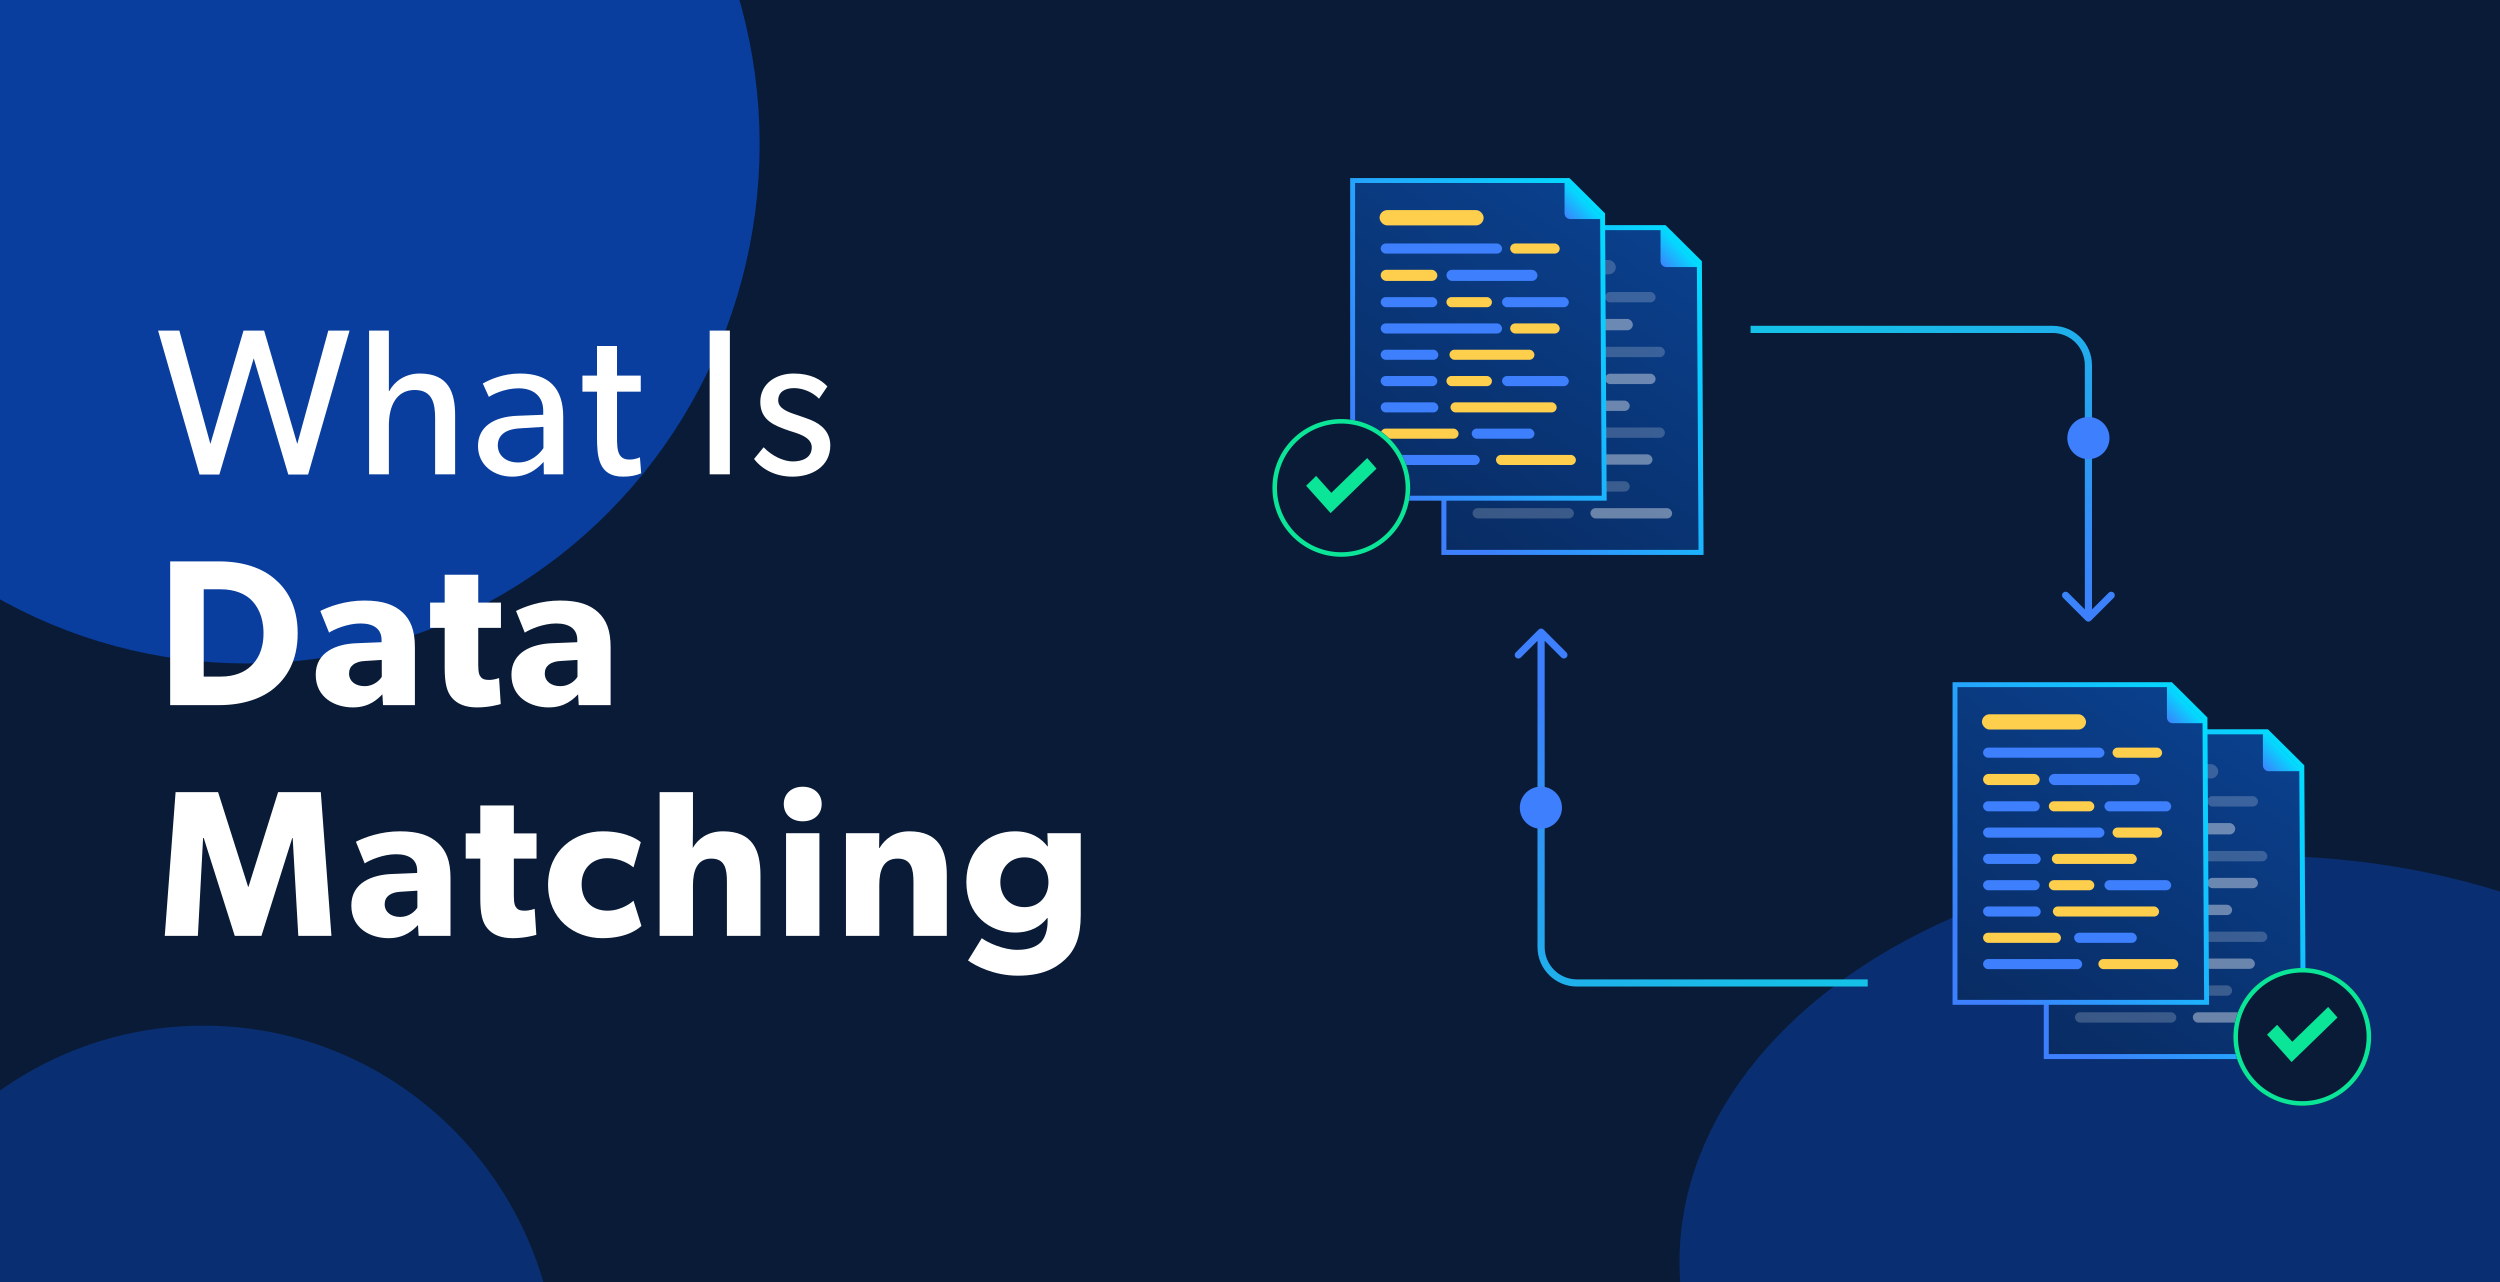 <svg width="780" height="400" viewBox="0 0 780 400" fill="none" xmlns="http://www.w3.org/2000/svg">
<g clip-path="url(#clip0_2056_4670)">
<rect width="782" height="400" fill="#091B36"/>
<g opacity="0.5" filter="url(#filter0_f_2056_4670)">
<ellipse cx="705.5" cy="393.708" rx="181.5" ry="126.708" fill="#0941AB"/>
</g>
<g opacity="0.9" filter="url(#filter1_f_2056_4670)">
<ellipse cx="77" cy="45" rx="160" ry="162" fill="#0941AB"/>
</g>
<g opacity="0.5" filter="url(#filter2_f_2056_4670)">
<ellipse cx="63.5" cy="431.5" rx="110.5" ry="111.5" fill="#0941AB"/>
</g>
<path d="M109.06 103.15L96.125 148.065H89.95L79.16 111.795L68.435 148.065H62.26L49.325 103.15H55.955L65.64 138.51L75.975 103.15H82.41L92.745 138.51L102.43 103.15H109.06ZM141.999 148H135.759V130.515C135.759 126.095 135.044 121.675 129.389 121.675C123.734 121.675 121.329 126.55 121.329 132.725V148H115.154V103.15H121.329V122H121.459C123.084 118.945 126.464 116.54 130.949 116.54C139.854 116.54 141.999 122.26 141.999 129.605V148ZM175.725 148H169.68L169.615 144.1C168.38 145.4 165.455 148.715 159.8 148.715C154.08 148.715 149.14 145.14 149.14 139.16C149.14 133.115 154.08 130.06 161.23 129.735L169.485 129.41V128.175C169.485 123.495 166.3 121.155 161.815 121.155C157.33 121.155 153.56 123.17 152.52 123.82L150.635 119.66C152.91 118.36 157.07 116.54 162.205 116.54C171.24 116.54 175.725 121.09 175.725 130.06V148ZM169.55 133.18L162.335 133.635C157.33 133.895 155.315 136.04 155.315 138.965C155.315 141.89 157.59 144.295 161.685 144.295C165.715 144.295 168.38 141.565 169.55 139.81V133.18ZM200.047 147.675C198.422 148.39 196.537 148.715 194.392 148.715C186.657 148.715 186.267 142.345 186.267 136.3V122.195H181.717V117.19H186.267V107.96H192.507V117.19H199.917V122.195H192.507V136.17C192.507 138.77 192.572 140.525 193.287 141.825C193.872 142.8 194.717 143.385 196.472 143.385C198.292 143.385 199.657 142.67 199.657 142.67L200.047 147.675ZM227.722 148H221.417V103.15H227.722V148ZM259.053 138.965C259.053 145.595 253.268 148.715 247.288 148.715C242.088 148.715 237.863 146.57 235.263 143.19L238.253 139.55C240.853 142.28 244.493 143.97 247.353 143.97C250.213 143.97 253.268 142.93 253.268 139.55C253.268 136.17 248.393 135.13 246.313 134.415C241.763 132.855 237.213 131.23 237.213 125.38C237.213 119.66 242.153 116.54 247.613 116.54C253.073 116.54 256.193 118.49 258.143 120.57L255.543 124.405C253.723 122.52 250.733 121.09 247.743 121.09C244.753 121.09 242.803 122.39 242.803 124.925C242.803 127.46 245.793 128.565 248.848 129.54C250.538 130.125 251.708 130.515 253.008 131.035C256.453 132.465 259.053 134.935 259.053 138.965ZM92.875 197.575C92.875 206.285 89.365 211.485 85.595 214.67C81.89 217.79 76.105 220 68.305 220H53.095V175.15H68.305C76.105 175.15 81.89 177.36 85.595 180.545C89.365 183.665 92.875 188.865 92.875 197.575ZM82.215 197.575C82.215 192.05 80.135 188.865 78.25 187.045C76.365 185.29 73.245 183.86 68.89 183.86H63.56V211.095H68.89C73.245 211.095 76.365 209.665 78.25 207.845C80.135 206.09 82.215 203.1 82.215 197.575ZM129.448 220H119.503L119.308 216.62C117.943 217.985 115.343 220.715 110.143 220.715C104.488 220.715 98.508 217.66 98.508 210.51C98.508 203.36 105.073 200.955 110.988 200.695L119.048 200.37V199.655C119.048 196.275 116.643 194.52 112.483 194.52C108.388 194.52 104.293 196.34 102.668 197.38L99.938 190.62C102.668 189.255 107.673 187.37 113.653 187.37C119.633 187.37 123.078 188.735 125.613 191.075C128.083 193.415 129.448 196.535 129.448 201.93V220ZM119.113 205.895L113.978 206.22C110.793 206.35 108.908 207.715 108.908 210.12C108.908 212.59 110.923 214.085 113.783 214.085C116.578 214.085 118.463 212.265 119.113 211.16V205.895ZM156.294 195.885H149.209V207.39C149.209 210.12 149.599 210.77 150.119 211.355C150.574 211.875 151.224 212.135 152.589 212.135C154.214 212.135 155.709 211.55 155.709 211.55L156.229 219.675C155.449 219.87 152.589 220.715 148.819 220.715C145.114 220.715 142.644 219.61 141.019 217.725C139.394 215.84 138.744 213.175 138.744 208.3V195.885H134.194V188.02H138.744V179.31H149.209V188.02H156.294V195.885ZM190.51 220H180.565L180.37 216.62C179.005 217.985 176.405 220.715 171.205 220.715C165.55 220.715 159.57 217.66 159.57 210.51C159.57 203.36 166.135 200.955 172.05 200.695L180.11 200.37V199.655C180.11 196.275 177.705 194.52 173.545 194.52C169.45 194.52 165.355 196.34 163.73 197.38L161 190.62C163.73 189.255 168.735 187.37 174.715 187.37C180.695 187.37 184.14 188.735 186.675 191.075C189.145 193.415 190.51 196.535 190.51 201.93V220ZM180.175 205.895L175.04 206.22C171.855 206.35 169.97 207.715 169.97 210.12C169.97 212.59 171.985 214.085 174.845 214.085C177.64 214.085 179.525 212.265 180.175 211.16V205.895ZM103.405 292H93.07L91.315 261.45H91.185L81.565 292H73.245L63.56 261.45H63.365L61.74 292H51.405L54.785 247.15H68.045L77.405 276.66H77.535L86.765 247.15H100.09L103.405 292ZM140.556 292H130.611L130.416 288.62C129.051 289.985 126.451 292.715 121.251 292.715C115.596 292.715 109.616 289.66 109.616 282.51C109.616 275.36 116.181 272.955 122.096 272.695L130.156 272.37V271.655C130.156 268.275 127.751 266.52 123.591 266.52C119.496 266.52 115.401 268.34 113.776 269.38L111.046 262.62C113.776 261.255 118.781 259.37 124.761 259.37C130.741 259.37 134.186 260.735 136.721 263.075C139.191 265.415 140.556 268.535 140.556 273.93V292ZM130.221 277.895L125.086 278.22C121.901 278.35 120.016 279.715 120.016 282.12C120.016 284.59 122.031 286.085 124.891 286.085C127.686 286.085 129.571 284.265 130.221 283.16V277.895ZM167.402 267.885H160.317V279.39C160.317 282.12 160.707 282.77 161.227 283.355C161.682 283.875 162.332 284.135 163.697 284.135C165.322 284.135 166.817 283.55 166.817 283.55L167.337 291.675C166.557 291.87 163.697 292.715 159.927 292.715C156.222 292.715 153.752 291.61 152.127 289.725C150.502 287.84 149.852 285.175 149.852 280.3V267.885H145.302V260.02H149.852V251.31H160.317V260.02H167.402V267.885ZM200.123 288.88C199.798 289.14 196.418 292.715 187.903 292.715C179.128 292.715 171.003 286.735 171.003 276.075C171.003 265.35 179.258 259.37 188.033 259.37C196.223 259.37 199.928 262.75 199.928 262.75L197.653 270.615C196.743 269.9 193.883 267.755 189.398 267.755C184.978 267.755 181.468 270.81 181.468 275.88C181.468 280.95 184.653 284.135 189.528 284.135C194.403 284.135 197.653 281.015 197.653 281.015L200.123 288.88ZM237.265 292H226.8V275.165C226.8 271.265 226.28 267.885 221.925 267.885C217.57 267.885 216.205 271.525 216.205 276.27V292H205.805V247.15H216.205V257.81C216.205 261.06 216.14 264.57 216.14 264.57C217.765 261.71 220.82 259.37 225.565 259.37C234.86 259.37 237.265 265.285 237.265 273.085V292ZM256.367 250.855C256.367 254.105 253.962 256.25 250.452 256.25C246.942 256.25 244.537 254.105 244.537 250.855C244.537 247.67 246.942 245.46 250.452 245.46C253.962 245.46 256.367 247.67 256.367 250.855ZM255.652 292H245.252V259.955H255.652V292ZM295.401 292H285.001V275.295C285.001 271.07 284.351 267.885 280.061 267.885C275.576 267.885 274.341 271.525 274.341 276.14V292H263.941V259.955H274.341L274.276 264.57H274.406C276.161 261.71 279.086 259.37 283.701 259.37C292.996 259.37 295.401 265.35 295.401 273.085V292ZM337.191 285.5C337.191 292.39 335.436 296.42 332.316 299.345C329.196 302.27 324.906 304.415 317.561 304.415C310.151 304.415 304.236 301.295 302.026 299.67L306.316 292.715C308.201 294.145 313.076 296.355 317.366 296.355C321.656 296.355 323.801 294.99 324.906 293.82C326.011 292.585 326.856 290.31 326.856 287.45V286.41H326.726C324.776 288.945 321.656 290.96 316.651 290.96C308.786 290.96 301.506 285.5 301.506 275.165C301.506 264.83 308.786 259.37 316.651 259.37C322.046 259.37 325.101 261.84 326.791 264.05H326.921L326.791 259.955H337.191V285.5ZM327.116 275.23C327.116 270.875 324.256 267.495 319.641 267.495C315.026 267.495 312.101 270.875 312.101 275.23C312.101 279.65 315.026 283.03 319.641 283.03C324.256 283.03 327.116 279.65 327.116 275.23Z" fill="white"/>
<path d="M650.793 193.637C651.23 194.073 651.938 194.073 652.375 193.637L659.492 186.519C659.929 186.083 659.929 185.374 659.492 184.938C659.055 184.501 658.347 184.501 657.91 184.938L651.584 191.264L645.258 184.938C644.821 184.501 644.113 184.501 643.676 184.938C643.239 185.374 643.239 186.083 643.676 186.519L650.793 193.637ZM651.584 113.957L652.702 113.957L651.584 113.957ZM546.175 103.892L640.4 103.892L640.4 101.655L546.175 101.655L546.175 103.892ZM650.466 113.957L650.466 192.846L652.702 192.846L652.702 113.957L650.466 113.957ZM640.4 103.892C645.959 103.892 650.466 108.398 650.466 113.957L652.702 113.957C652.702 107.163 647.195 101.655 640.4 101.655L640.4 103.892Z" fill="url(#paint0_linear_2056_4670)"/>
<path d="M481.612 196.44C481.175 196.003 480.467 196.003 480.03 196.44L472.913 203.557C472.476 203.994 472.476 204.702 472.913 205.139C473.35 205.576 474.058 205.576 474.495 205.139L480.821 198.812L487.148 205.139C487.584 205.576 488.293 205.576 488.729 205.139C489.166 204.702 489.166 203.994 488.729 203.557L481.612 196.44ZM582.729 305.57L492.005 305.57L492.005 307.806L582.729 307.806L582.729 305.57ZM481.94 295.504L481.94 197.231L479.703 197.231L479.703 295.504L481.94 295.504ZM492.005 305.57C486.446 305.57 481.94 301.063 481.94 295.504L479.703 295.504C479.703 302.299 485.211 307.806 492.005 307.806L492.005 305.57Z" fill="url(#paint1_linear_2056_4670)"/>
<g filter="url(#filter3_dd_2056_4670)">
<path d="M651.583 143.255C647.95 143.255 645.005 140.31 645.005 136.677C645.005 133.044 647.95 130.099 651.583 130.099C655.216 130.099 658.162 133.044 658.162 136.677C658.162 140.31 655.216 143.255 651.583 143.255Z" fill="#3D7FFC"/>
</g>
<g filter="url(#filter4_dd_2056_4670)">
<path d="M480.753 258.572C477.12 258.572 474.175 255.627 474.175 251.994C474.175 248.361 477.12 245.416 480.753 245.416C484.386 245.416 487.332 248.361 487.332 251.994C487.332 255.627 484.386 258.572 480.753 258.572Z" fill="#3D7FFC"/>
</g>
<path d="M451.275 71.028H450.492V71.811V171.566V172.349H451.275H529.941H530.729L530.724 171.561L530.211 82.145L530.209 81.822L529.98 81.594L519.562 71.255L519.333 71.028H519.011H451.275Z" fill="url(#paint2_linear_2056_4670)" stroke="url(#paint3_linear_2056_4670)" stroke-width="1.566"/>
<rect x="459.441" y="91.11" width="38.713" height="3.226" rx="1.613" fill="white" fill-opacity="0.4"/>
<rect x="458.72" y="81.121" width="45.415" height="4.467" rx="2.234" fill="#3A639D"/>
<rect x="500.735" y="91.11" width="15.808" height="3.226" rx="1.613" fill="white" fill-opacity="0.2"/>
<rect x="459.441" y="116.597" width="38.713" height="3.226" rx="1.613" fill="white" fill-opacity="0.2"/>
<rect x="500.735" y="116.597" width="15.808" height="3.226" rx="1.613" fill="white" fill-opacity="0.4"/>
<rect x="459.441" y="99.499" width="18.066" height="3.549" rx="1.774" fill="white" fill-opacity="0.2"/>
<rect x="480.409" y="99.499" width="29.035" height="3.549" rx="1.774" fill="white" fill-opacity="0.4"/>
<rect x="459.441" y="150.148" width="24.841" height="3.226" rx="1.613" fill="white" fill-opacity="0.4"/>
<rect x="488.476" y="150.148" width="20.002" height="3.226" rx="1.613" fill="white" fill-opacity="0.2"/>
<rect x="459.441" y="158.535" width="31.616" height="3.226" rx="1.613" fill="white" fill-opacity="0.2"/>
<rect x="496.217" y="158.535" width="25.486" height="3.226" rx="1.613" fill="white" fill-opacity="0.4"/>
<rect x="459.441" y="108.209" width="18.066" height="3.226" rx="1.613" fill="white" fill-opacity="0.2"/>
<rect x="480.409" y="108.209" width="14.517" height="3.226" rx="1.613" fill="white" fill-opacity="0.4"/>
<rect x="498.153" y="108.209" width="21.292" height="3.226" rx="1.613" fill="white" fill-opacity="0.2"/>
<rect x="459.441" y="133.373" width="18.066" height="3.226" rx="1.613" fill="white" fill-opacity="0.2"/>
<rect x="480.409" y="133.373" width="14.517" height="3.226" rx="1.613" fill="white" fill-opacity="0.4"/>
<rect x="498.153" y="133.373" width="21.292" height="3.226" rx="1.613" fill="white" fill-opacity="0.2"/>
<rect x="459.441" y="141.76" width="18.389" height="3.226" rx="1.613" fill="white" fill-opacity="0.2"/>
<rect x="481.7" y="141.76" width="33.874" height="3.226" rx="1.613" fill="white" fill-opacity="0.4"/>
<rect x="459.441" y="124.984" width="18.389" height="3.226" rx="1.613" fill="white" fill-opacity="0.2"/>
<rect x="481.378" y="124.984" width="27.099" height="3.226" rx="1.613" fill="white" fill-opacity="0.4"/>
<path d="M530.702 83.317L518.083 70.698V81.495C518.083 82.5 518.881 83.317 519.865 83.317H530.702Z" fill="url(#paint4_linear_2056_4670)"/>
<path d="M422.785 56.323H422.019V57.089V154.676V155.442H422.785H499.741H500.511L500.507 154.671L500.005 67.199L500.003 66.883L499.779 66.66L489.587 56.546L489.363 56.323H489.048H422.785Z" fill="url(#paint5_linear_2056_4670)" stroke="url(#paint6_linear_2056_4670)" stroke-width="1.532"/>
<rect x="430.774" y="75.969" width="37.871" height="3.156" rx="1.578" fill="#3D7FFC"/>
<rect x="471.169" y="75.969" width="15.464" height="3.156" rx="1.578" fill="#FECE4D"/>
<rect x="430.426" y="65.55" width="32.47" height="4.775" rx="2.388" fill="#FECE4D"/>
<rect x="430.774" y="100.902" width="37.871" height="3.156" rx="1.578" fill="#3D7FFC"/>
<rect x="471.17" y="100.902" width="15.464" height="3.156" rx="1.578" fill="#FECE4D"/>
<rect x="430.774" y="84.175" width="17.673" height="3.472" rx="1.736" fill="#FECE4D"/>
<rect x="451.286" y="84.175" width="28.404" height="3.472" rx="1.736" fill="#3D7FFC"/>
<rect x="430.774" y="133.724" width="24.301" height="3.156" rx="1.578" fill="#FECE4D"/>
<rect x="459.177" y="133.724" width="19.567" height="3.156" rx="1.578" fill="#3D7FFC"/>
<rect x="430.774" y="141.929" width="30.928" height="3.156" rx="1.578" fill="#3D7FFC"/>
<rect x="466.751" y="141.929" width="24.932" height="3.156" rx="1.578" fill="#FECE4D"/>
<rect x="430.774" y="92.696" width="17.673" height="3.156" rx="1.578" fill="#3D7FFC"/>
<rect x="451.286" y="92.696" width="14.202" height="3.156" rx="1.578" fill="#FECE4D"/>
<rect x="468.644" y="92.696" width="20.829" height="3.156" rx="1.578" fill="#3D7FFC"/>
<rect x="430.774" y="117.312" width="17.673" height="3.156" rx="1.578" fill="#3D7FFC"/>
<rect x="451.286" y="117.312" width="14.202" height="3.156" rx="1.578" fill="#FECE4D"/>
<rect x="468.644" y="117.312" width="20.829" height="3.156" rx="1.578" fill="#3D7FFC"/>
<rect x="430.774" y="125.518" width="17.989" height="3.156" rx="1.578" fill="#3D7FFC"/>
<rect x="452.549" y="125.518" width="33.137" height="3.156" rx="1.578" fill="#FECE4D"/>
<rect x="430.774" y="109.107" width="17.989" height="3.156" rx="1.578" fill="#3D7FFC"/>
<rect x="452.234" y="109.107" width="26.51" height="3.156" rx="1.578" fill="#FECE4D"/>
<path d="M500.485 68.345L488.14 56V66.562C488.14 67.546 488.922 68.345 489.884 68.345H500.485Z" fill="url(#paint7_linear_2056_4670)"/>
<g filter="url(#filter5_d_2056_4670)">
<circle cx="418.488" cy="151.024" r="21.488" fill="#091B36"/>
<circle cx="418.488" cy="151.024" r="20.78" stroke="#0BE597" stroke-width="1.416"/>
</g>
<path d="M426.561 142.906L415.37 153.772L410.637 148.486L407.506 151.557L415.152 160.096L429.471 146.207L426.561 142.906Z" fill="#0BE597"/>
<path d="M639.22 228.32H638.437V229.103V328.858V329.641H639.22H717.886H718.674L718.669 328.854L718.156 239.437L718.154 239.114L717.925 238.886L707.507 228.547L707.278 228.32H706.955H639.22Z" fill="url(#paint8_linear_2056_4670)" stroke="url(#paint9_linear_2056_4670)" stroke-width="1.566"/>
<rect x="647.386" y="248.403" width="38.713" height="3.226" rx="1.613" fill="white" fill-opacity="0.4"/>
<rect x="646.665" y="238.413" width="45.415" height="4.467" rx="2.234" fill="#3A639D"/>
<rect x="688.68" y="248.403" width="15.808" height="3.226" rx="1.613" fill="white" fill-opacity="0.2"/>
<rect x="647.386" y="273.89" width="38.713" height="3.226" rx="1.613" fill="white" fill-opacity="0.2"/>
<rect x="688.68" y="273.89" width="15.808" height="3.226" rx="1.613" fill="white" fill-opacity="0.4"/>
<rect x="647.386" y="256.791" width="18.066" height="3.549" rx="1.774" fill="white" fill-opacity="0.2"/>
<rect x="668.354" y="256.791" width="29.035" height="3.549" rx="1.774" fill="white" fill-opacity="0.4"/>
<rect x="647.386" y="307.44" width="24.841" height="3.226" rx="1.613" fill="white" fill-opacity="0.4"/>
<rect x="676.42" y="307.44" width="20.002" height="3.226" rx="1.613" fill="white" fill-opacity="0.2"/>
<rect x="647.386" y="315.828" width="31.616" height="3.226" rx="1.613" fill="white" fill-opacity="0.2"/>
<rect x="684.162" y="315.828" width="25.486" height="3.226" rx="1.613" fill="white" fill-opacity="0.4"/>
<rect x="647.386" y="265.501" width="18.066" height="3.226" rx="1.613" fill="white" fill-opacity="0.2"/>
<rect x="668.354" y="265.501" width="14.517" height="3.226" rx="1.613" fill="white" fill-opacity="0.4"/>
<rect x="686.098" y="265.501" width="21.292" height="3.226" rx="1.613" fill="white" fill-opacity="0.2"/>
<rect x="647.386" y="290.665" width="18.066" height="3.226" rx="1.613" fill="white" fill-opacity="0.2"/>
<rect x="668.354" y="290.665" width="14.517" height="3.226" rx="1.613" fill="white" fill-opacity="0.4"/>
<rect x="686.098" y="290.665" width="21.292" height="3.226" rx="1.613" fill="white" fill-opacity="0.2"/>
<rect x="647.386" y="299.052" width="18.389" height="3.226" rx="1.613" fill="white" fill-opacity="0.2"/>
<rect x="669.645" y="299.052" width="33.874" height="3.226" rx="1.613" fill="white" fill-opacity="0.4"/>
<rect x="647.386" y="282.277" width="18.389" height="3.226" rx="1.613" fill="white" fill-opacity="0.2"/>
<rect x="669.323" y="282.277" width="27.099" height="3.226" rx="1.613" fill="white" fill-opacity="0.4"/>
<path d="M718.646 240.609L706.027 227.99V238.787C706.027 239.792 706.826 240.609 707.81 240.609H718.646Z" fill="url(#paint10_linear_2056_4670)"/>
<path d="M610.73 213.616H609.964V214.382V311.968V312.734H610.73H687.686H688.456L688.452 311.964L687.95 224.492L687.948 224.175L687.723 223.952L677.532 213.838L677.308 213.616H676.993H610.73Z" fill="url(#paint11_linear_2056_4670)" stroke="url(#paint12_linear_2056_4670)" stroke-width="1.532"/>
<rect x="618.718" y="233.262" width="37.871" height="3.156" rx="1.578" fill="#3D7FFC"/>
<rect x="659.114" y="233.262" width="15.464" height="3.156" rx="1.578" fill="#FECE4D"/>
<rect x="618.37" y="222.843" width="32.47" height="4.775" rx="2.388" fill="#FECE4D"/>
<rect x="618.718" y="258.194" width="37.871" height="3.156" rx="1.578" fill="#3D7FFC"/>
<rect x="659.114" y="258.194" width="15.464" height="3.156" rx="1.578" fill="#FECE4D"/>
<rect x="618.718" y="241.468" width="17.673" height="3.472" rx="1.736" fill="#FECE4D"/>
<rect x="639.23" y="241.468" width="28.404" height="3.472" rx="1.736" fill="#3D7FFC"/>
<rect x="618.718" y="291.016" width="24.301" height="3.156" rx="1.578" fill="#FECE4D"/>
<rect x="647.122" y="291.016" width="19.567" height="3.156" rx="1.578" fill="#3D7FFC"/>
<rect x="618.718" y="299.221" width="30.928" height="3.156" rx="1.578" fill="#3D7FFC"/>
<rect x="654.695" y="299.221" width="24.932" height="3.156" rx="1.578" fill="#FECE4D"/>
<rect x="618.718" y="249.989" width="17.673" height="3.156" rx="1.578" fill="#3D7FFC"/>
<rect x="639.23" y="249.989" width="14.202" height="3.156" rx="1.578" fill="#FECE4D"/>
<rect x="656.588" y="249.989" width="20.829" height="3.156" rx="1.578" fill="#3D7FFC"/>
<rect x="618.718" y="274.604" width="17.673" height="3.156" rx="1.578" fill="#3D7FFC"/>
<rect x="639.23" y="274.604" width="14.202" height="3.156" rx="1.578" fill="#FECE4D"/>
<rect x="656.588" y="274.604" width="20.829" height="3.156" rx="1.578" fill="#3D7FFC"/>
<rect x="618.718" y="282.811" width="17.989" height="3.156" rx="1.578" fill="#3D7FFC"/>
<rect x="640.493" y="282.811" width="33.137" height="3.156" rx="1.578" fill="#FECE4D"/>
<rect x="618.718" y="266.399" width="17.989" height="3.156" rx="1.578" fill="#3D7FFC"/>
<rect x="640.179" y="266.399" width="26.51" height="3.156" rx="1.578" fill="#FECE4D"/>
<path d="M688.429 225.637L676.084 213.292V223.855C676.084 224.838 676.866 225.637 677.828 225.637H688.429Z" fill="url(#paint13_linear_2056_4670)"/>
<g filter="url(#filter6_d_2056_4670)">
<circle cx="718.31" cy="322.288" r="21.488" fill="#091B36"/>
<circle cx="718.31" cy="322.288" r="20.78" stroke="#0BE597" stroke-width="1.416"/>
</g>
<path d="M726.383 314.17L715.192 325.036L710.459 319.75L707.328 322.821L714.974 331.361L729.293 317.471L726.383 314.17Z" fill="#0BE597"/>
</g>
<defs>
<filter id="filter0_f_2056_4670" x="316.283" y="59.283" width="778.435" height="668.85" filterUnits="userSpaceOnUse" color-interpolation-filters="sRGB">
<feFlood flood-opacity="0" result="BackgroundImageFix"/>
<feBlend mode="normal" in="SourceGraphic" in2="BackgroundImageFix" result="shape"/>
<feGaussianBlur stdDeviation="103.859" result="effect1_foregroundBlur_2056_4670"/>
</filter>
<filter id="filter1_f_2056_4670" x="-383" y="-417" width="920" height="924" filterUnits="userSpaceOnUse" color-interpolation-filters="sRGB">
<feFlood flood-opacity="0" result="BackgroundImageFix"/>
<feBlend mode="normal" in="SourceGraphic" in2="BackgroundImageFix" result="shape"/>
<feGaussianBlur stdDeviation="150" result="effect1_foregroundBlur_2056_4670"/>
</filter>
<filter id="filter2_f_2056_4670" x="-347" y="20" width="821" height="823" filterUnits="userSpaceOnUse" color-interpolation-filters="sRGB">
<feFlood flood-opacity="0" result="BackgroundImageFix"/>
<feBlend mode="normal" in="SourceGraphic" in2="BackgroundImageFix" result="shape"/>
<feGaussianBlur stdDeviation="150" result="effect1_foregroundBlur_2056_4670"/>
</filter>
<filter id="filter3_dd_2056_4670" x="627.8" y="112.894" width="47.566" height="47.566" filterUnits="userSpaceOnUse" color-interpolation-filters="sRGB">
<feFlood flood-opacity="0" result="BackgroundImageFix"/>
<feColorMatrix in="SourceAlpha" type="matrix" values="0 0 0 0 0 0 0 0 0 0 0 0 0 0 0 0 0 0 127 0" result="hardAlpha"/>
<feOffset/>
<feGaussianBlur stdDeviation="5.06"/>
<feColorMatrix type="matrix" values="0 0 0 0 0.239 0 0 0 0 0.498 0 0 0 0 0.988 0 0 0 1 0"/>
<feBlend mode="normal" in2="BackgroundImageFix" result="effect1_dropShadow_2056_4670"/>
<feColorMatrix in="SourceAlpha" type="matrix" values="0 0 0 0 0 0 0 0 0 0 0 0 0 0 0 0 0 0 127 0" result="hardAlpha"/>
<feOffset/>
<feGaussianBlur stdDeviation="8.602"/>
<feColorMatrix type="matrix" values="0 0 0 0 0.239 0 0 0 0 0.498 0 0 0 0 0.988 0 0 0 1 0"/>
<feBlend mode="normal" in2="effect1_dropShadow_2056_4670" result="effect2_dropShadow_2056_4670"/>
<feBlend mode="normal" in="SourceGraphic" in2="effect2_dropShadow_2056_4670" result="shape"/>
</filter>
<filter id="filter4_dd_2056_4670" x="456.97" y="228.211" width="47.566" height="47.566" filterUnits="userSpaceOnUse" color-interpolation-filters="sRGB">
<feFlood flood-opacity="0" result="BackgroundImageFix"/>
<feColorMatrix in="SourceAlpha" type="matrix" values="0 0 0 0 0 0 0 0 0 0 0 0 0 0 0 0 0 0 127 0" result="hardAlpha"/>
<feOffset/>
<feGaussianBlur stdDeviation="5.06"/>
<feColorMatrix type="matrix" values="0 0 0 0 0.239 0 0 0 0 0.498 0 0 0 0 0.988 0 0 0 1 0"/>
<feBlend mode="normal" in2="BackgroundImageFix" result="effect1_dropShadow_2056_4670"/>
<feColorMatrix in="SourceAlpha" type="matrix" values="0 0 0 0 0 0 0 0 0 0 0 0 0 0 0 0 0 0 127 0" result="hardAlpha"/>
<feOffset/>
<feGaussianBlur stdDeviation="8.602"/>
<feColorMatrix type="matrix" values="0 0 0 0 0.239 0 0 0 0 0.498 0 0 0 0 0.988 0 0 0 1 0"/>
<feBlend mode="normal" in2="effect1_dropShadow_2056_4670" result="effect2_dropShadow_2056_4670"/>
<feBlend mode="normal" in="SourceGraphic" in2="effect2_dropShadow_2056_4670" result="shape"/>
</filter>
<filter id="filter5_d_2056_4670" x="395.798" y="129.536" width="45.379" height="45.379" filterUnits="userSpaceOnUse" color-interpolation-filters="sRGB">
<feFlood flood-opacity="0" result="BackgroundImageFix"/>
<feColorMatrix in="SourceAlpha" type="matrix" values="0 0 0 0 0 0 0 0 0 0 0 0 0 0 0 0 0 0 127 0" result="hardAlpha"/>
<feOffset dy="1.202"/>
<feGaussianBlur stdDeviation="0.601"/>
<feComposite in2="hardAlpha" operator="out"/>
<feColorMatrix type="matrix" values="0 0 0 0 0 0 0 0 0 0 0 0 0 0 0 0 0 0 0.25 0"/>
<feBlend mode="normal" in2="BackgroundImageFix" result="effect1_dropShadow_2056_4670"/>
<feBlend mode="normal" in="SourceGraphic" in2="effect1_dropShadow_2056_4670" result="shape"/>
</filter>
<filter id="filter6_d_2056_4670" x="695.62" y="300.8" width="45.379" height="45.379" filterUnits="userSpaceOnUse" color-interpolation-filters="sRGB">
<feFlood flood-opacity="0" result="BackgroundImageFix"/>
<feColorMatrix in="SourceAlpha" type="matrix" values="0 0 0 0 0 0 0 0 0 0 0 0 0 0 0 0 0 0 127 0" result="hardAlpha"/>
<feOffset dy="1.202"/>
<feGaussianBlur stdDeviation="0.601"/>
<feComposite in2="hardAlpha" operator="out"/>
<feColorMatrix type="matrix" values="0 0 0 0 0 0 0 0 0 0 0 0 0 0 0 0 0 0 0.25 0"/>
<feBlend mode="normal" in2="BackgroundImageFix" result="effect1_dropShadow_2056_4670"/>
<feBlend mode="normal" in="SourceGraphic" in2="effect1_dropShadow_2056_4670" result="shape"/>
</filter>
<linearGradient id="paint0_linear_2056_4670" x1="651.902" y1="193.191" x2="609.577" y2="84.279" gradientUnits="userSpaceOnUse">
<stop stop-color="#3D7FFC"/>
<stop offset="1" stop-color="#15C1E6"/>
</linearGradient>
<linearGradient id="paint1_linear_2056_4670" x1="480.503" y1="216.27" x2="522.829" y2="325.183" gradientUnits="userSpaceOnUse">
<stop stop-color="#3D7FFC"/>
<stop offset="1" stop-color="#15C1E6"/>
</linearGradient>
<linearGradient id="paint2_linear_2056_4670" x1="544.187" y1="36.967" x2="449.228" y2="183.135" gradientUnits="userSpaceOnUse">
<stop stop-color="#0A479C"/>
<stop offset="1" stop-color="#092A5F"/>
</linearGradient>
<linearGradient id="paint3_linear_2056_4670" x1="460.059" y1="166.137" x2="552.677" y2="111.359" gradientUnits="userSpaceOnUse">
<stop stop-color="#3D7FFC"/>
<stop offset="1" stop-color="#00E0FF"/>
</linearGradient>
<linearGradient id="paint4_linear_2056_4670" x1="518.083" y1="83.317" x2="524.799" y2="77.007" gradientUnits="userSpaceOnUse">
<stop stop-color="#3D7FFC"/>
<stop offset="1" stop-color="#00E0FF"/>
</linearGradient>
<linearGradient id="paint5_linear_2056_4670" x1="513.677" y1="23.003" x2="420.782" y2="165.994" gradientUnits="userSpaceOnUse">
<stop stop-color="#0A479C"/>
<stop offset="1" stop-color="#092A5F"/>
</linearGradient>
<linearGradient id="paint6_linear_2056_4670" x1="431.378" y1="149.365" x2="521.982" y2="95.778" gradientUnits="userSpaceOnUse">
<stop stop-color="#3D7FFC"/>
<stop offset="1" stop-color="#00E0FF"/>
</linearGradient>
<linearGradient id="paint7_linear_2056_4670" x1="488.14" y1="68.345" x2="494.711" y2="62.172" gradientUnits="userSpaceOnUse">
<stop stop-color="#3D7FFC"/>
<stop offset="1" stop-color="#00E0FF"/>
</linearGradient>
<linearGradient id="paint8_linear_2056_4670" x1="732.132" y1="194.26" x2="637.173" y2="340.428" gradientUnits="userSpaceOnUse">
<stop stop-color="#0A479C"/>
<stop offset="1" stop-color="#092A5F"/>
</linearGradient>
<linearGradient id="paint9_linear_2056_4670" x1="648.004" y1="323.429" x2="740.622" y2="268.651" gradientUnits="userSpaceOnUse">
<stop stop-color="#3D7FFC"/>
<stop offset="1" stop-color="#00E0FF"/>
</linearGradient>
<linearGradient id="paint10_linear_2056_4670" x1="706.027" y1="240.609" x2="712.744" y2="234.299" gradientUnits="userSpaceOnUse">
<stop stop-color="#3D7FFC"/>
<stop offset="1" stop-color="#00E0FF"/>
</linearGradient>
<linearGradient id="paint11_linear_2056_4670" x1="701.622" y1="180.296" x2="608.727" y2="323.286" gradientUnits="userSpaceOnUse">
<stop stop-color="#0A479C"/>
<stop offset="1" stop-color="#092A5F"/>
</linearGradient>
<linearGradient id="paint12_linear_2056_4670" x1="619.322" y1="306.657" x2="709.927" y2="253.07" gradientUnits="userSpaceOnUse">
<stop stop-color="#3D7FFC"/>
<stop offset="1" stop-color="#00E0FF"/>
</linearGradient>
<linearGradient id="paint13_linear_2056_4670" x1="676.084" y1="225.637" x2="682.655" y2="219.465" gradientUnits="userSpaceOnUse">
<stop stop-color="#3D7FFC"/>
<stop offset="1" stop-color="#00E0FF"/>
</linearGradient>
<clipPath id="clip0_2056_4670">
<rect width="780" height="400" fill="white"/>
</clipPath>
</defs>
</svg>
